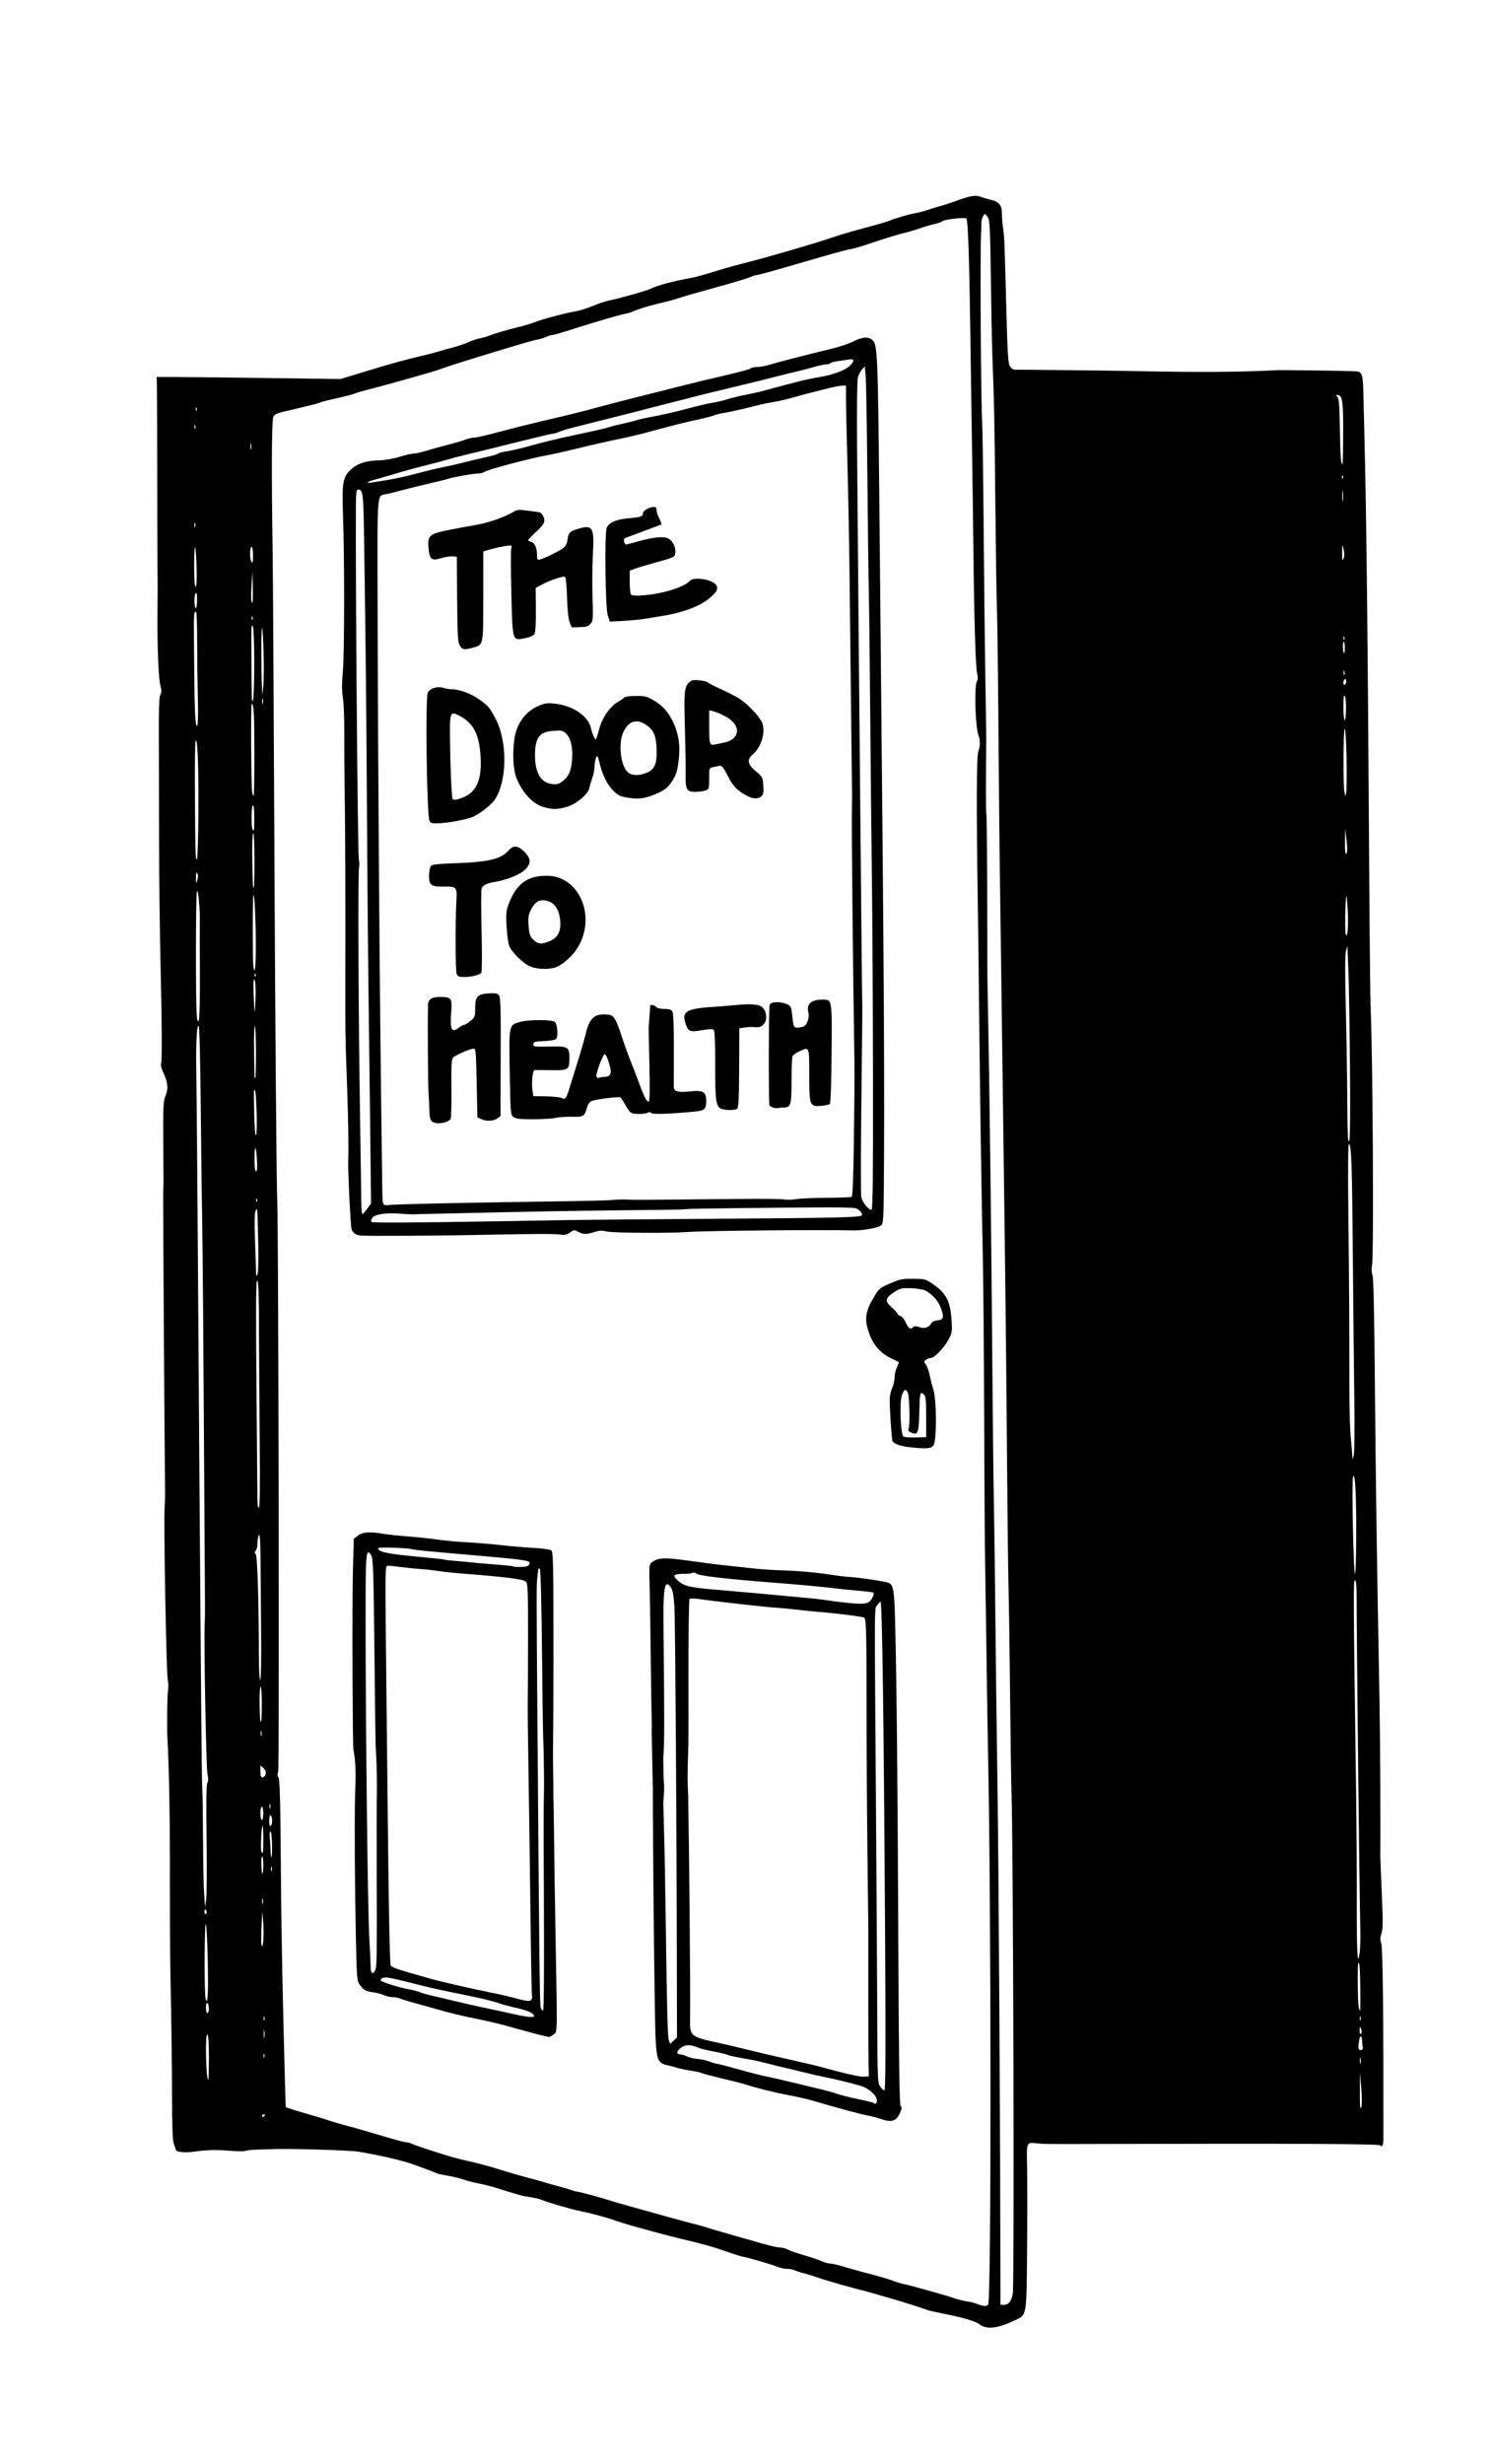 <?xml version="1.0" encoding="UTF-8" standalone="no"?>
<!-- Created with Inkscape (http://www.inkscape.org/) -->

<svg
   width="349.046mm"
   height="574.96mm"
   viewBox="0 0 349.046 574.96"
   version="1.1"
   id="svg5"
   xml:space="preserve"
   inkscape:version="1.2.2 (b0a8486, 2022-12-01)"
   sodipodi:docname="thedoortohealth1900.svg"
   xmlns:inkscape="http://www.inkscape.org/namespaces/inkscape"
   xmlns:sodipodi="http://sodipodi.sourceforge.net/DTD/sodipodi-0.dtd"
   xmlns="http://www.w3.org/2000/svg"
   xmlns:svg="http://www.w3.org/2000/svg"
   xmlns:rdf="http://www.w3.org/1999/02/22-rdf-syntax-ns#"
   xmlns:cc="http://creativecommons.org/ns#"
   xmlns:dc="http://purl.org/dc/elements/1.1/"><sodipodi:namedview
     id="namedview7"
     pagecolor="#ffffff"
     bordercolor="#000000"
     borderopacity="0.25"
     inkscape:showpageshadow="2"
     inkscape:pageopacity="0.0"
     inkscape:pagecheckerboard="0"
     inkscape:deskcolor="#d1d1d1"
     inkscape:document-units="mm"
     showgrid="false"
     inkscape:zoom="0.26124924"
     inkscape:cx="-488.0397"
     inkscape:cy="755.98307"
     inkscape:window-width="1652"
     inkscape:window-height="1099"
     inkscape:window-x="0"
     inkscape:window-y="25"
     inkscape:window-maximized="0"
     inkscape:current-layer="layer1" /><defs
     id="defs2" /><g
     inkscape:label="Layer 1"
     inkscape:groupmode="layer"
     id="layer1"
     transform="translate(131.579,73.836)"><path
       id="path14320"
       style="fill:#000000;stroke-width:0.327"
       d="m 95.904,-28.127 c -1.022,0.061 -2.404,0.482 -4.885,1.392 -1.039,0.381 -2.353,0.804 -2.92,0.939 -0.567,0.135 -1.821,0.517 -2.786,0.85 -0.965,0.333 -2.322,0.702 -3.015,0.82 -1.585,0.269 -5.113,1.282 -6.06,1.741 -0.394,0.191 -2.989,0.949 -5.765,1.684 -2.776,0.736 -6.053,1.693 -7.281,2.126 -3.824,1.349 -15.875,4.858 -21.643,6.302 -1.795,0.449 -4.81,1.309 -6.699,1.91 -1.889,0.601 -4.208,1.231 -5.153,1.4 -4.247,0.757 -7.648,1.668 -9.447,2.532 -0.994,0.477 -6.93,2.157 -9.447,2.673 -0.945,0.194 -2.723,0.778 -3.951,1.297 -1.228,0.52 -2.929,1.064 -3.779,1.209 -2.515,0.431 -7.954,1.86 -9.619,2.528 -0.85,0.341 -2.628,0.883 -3.951,1.202 -2.759,0.667 -5.381,1.435 -6.871,2.013 -0.567,0.22 -1.554,0.5 -2.193,0.622 -0.64,0.122 -1.876,0.542 -2.748,0.933 -0.872,0.391 -2.513,0.945 -3.647,1.232 -1.134,0.286 -2.757,0.737 -3.607,1.002 -0.85,0.264 -2.628,0.72 -3.951,1.013 -2.192,0.486 -7.838,2.03 -10.821,2.96 -0.661,0.206 -2.68,0.821 -4.485,1.366 l -3.282,0.991 -15.956,-0.22 c -8.776,-0.121 -18.429,-0.23 -21.452,-0.243 l -5.497,-0.022 0.046,1.243 c 0.026,0.684 0.053,5.229 0.062,10.1 0.041,23.254 0.078,34.434 0.115,35.428 0.023,0.598 0.012,4.024 -0.025,7.614 -0.083,8.243 0.228,16.091 0.703,17.756 0.268,0.94 0.261,1.464 -0.029,1.953 -0.273,0.461 -0.386,3.246 -0.362,8.971 0.018,4.566 0.041,14.455 0.052,21.976 0.017,13.212 0.143,23.686 0.433,36.05 0.249,10.604 0.263,18.636 0.034,19.168 -0.124,0.287 0.104,1.195 0.507,2.019 1.071,2.191 1.238,3.862 0.542,5.435 -0.507,1.146 -0.58,2.48 -0.542,9.883 0.024,4.707 0.053,9.117 0.066,9.801 0.013,0.684 -0.019,1.802 -0.07,2.486 -0.067,0.896 0.279,56.406 0.443,71.012 0.006,0.598 -0.048,1.927 -0.121,2.952 -0.24,3.373 0.41,38.817 0.736,40.141 0.175,0.712 0.199,1.901 0.054,2.642 -0.145,0.741 -0.225,5.191 -0.178,9.889 1.017,19.143 0.394,39.309 0.8,58.895 0.176,8.375 0.321,19.825 0.322,25.443 0.001,6.902 0.132,10.58 0.402,11.343 0.22,0.621 0.442,1.286 0.495,1.478 0.155,0.567 2.221,0.737 4.617,0.381 2.606,-0.387 5.023,-0.423 8.538,-0.126 1.39,0.117 2.781,0.111 3.092,-0.015 0.311,-0.126 1.493,-0.254 2.627,-0.284 1.134,-0.03 3.143,-0.09 4.466,-0.134 3.905,-0.129 17.376,0.294 19.238,0.604 5.199,0.866 10.203,2.034 13.055,3.048 2.876,1.022 4.438,1.617 5.026,1.914 0.308,0.155 1.528,0.441 2.71,0.635 1.182,0.194 2.863,0.599 3.734,0.9 0.871,0.301 2.512,0.723 3.645,0.938 1.134,0.215 3.066,0.708 4.294,1.097 5.075,1.605 5.75,1.79 7.558,2.067 1.039,0.159 2.199,0.415 2.577,0.57 1.761,0.72 6.979,2.245 9.207,2.691 2.785,0.557 5.951,1.428 9,2.475 1.134,0.389 3.221,1.013 4.638,1.388 1.417,0.374 3.506,0.946 4.642,1.27 1.136,0.325 3.532,0.933 5.325,1.353 4.851,1.136 7.375,1.849 10.933,3.09 1.764,0.615 3.387,1.118 3.607,1.118 0.549,0 6.676,1.797 8.009,2.349 0.595,0.246 1.572,0.448 2.17,0.448 0.598,0 1.398,0.15 1.778,0.334 0.38,0.184 1.414,0.518 2.297,0.742 0.883,0.224 2.455,0.713 3.494,1.086 1.588,0.57 8.37,2.495 10.387,2.949 0.328,0.074 2.801,0.778 5.497,1.565 4.268,1.246 6.659,1.999 9.367,2.948 0.378,0.132 1.924,0.484 3.435,0.782 4.835,0.952 7.612,1.76 8.629,2.512 1.755,1.298 4.164,1.028 8.376,-0.938 2.72,-1.27 2.651,-0.867 2.773,-16.257 0.059,-7.476 0.061,-16.124 0.003,-19.218 -0.117,-6.287 -0.222,-6.033 2.377,-5.786 1.877,0.178 1.707,0.177 16.833,0.135 42.067,-0.117 62.692,-0.018 63.118,0.302 0.703,0.528 0.858,0.143 0.86,-2.14 0.033,-27.5 -0.142,-43.875 -0.482,-44.9 -0.304,-0.919 -0.296,-1.462 0.04,-2.381 0.344,-0.943 0.358,-2.898 0.067,-9.4 -0.202,-4.515 -0.361,-8.489 -0.354,-8.831 0.098,-4.535 -0.027,-28.393 -0.194,-36.982 -0.551,-28.369 -0.889,-51.619 -1.069,-73.653 -0.128,-15.715 -0.32,-24.224 -0.56,-24.789 -0.226,-0.532 -0.26,-1.421 -0.091,-2.331 0.429,-2.299 0.159,-49.709 -0.341,-59.897 -0.084,-1.709 -0.238,-16.883 -0.341,-33.719 -0.328,-53.395 -0.629,-80.909 -1.083,-98.826 -0.093,-3.675 -0.21,-8.5 -0.26,-10.722 -0.095,-4.239 -0.254,-4.941 -1.194,-5.297 -0.316,-0.12 -8.664,-0.275 -18.551,-0.345 -15.561,0.824 -29.414,0.228 -43.174,0.084 -10.014,-0.106 -18.397,-0.191 -18.629,-0.191 -0.232,1.88e-4 -0.663,-0.333 -0.957,-0.741 -0.451,-0.622 -0.594,-2.92 -0.892,-14.373 -0.18,-6.897 -0.288,-11.084 -0.393,-13.645 -0.063,-3.703 -0.617,-5.001 -0.6,-7.721 0,-1.855 -0.766,-2.79 -2.577,-3.143 -0.567,-0.111 -1.587,-0.412 -2.267,-0.671 -0.512,-0.195 -0.995,-0.287 -1.608,-0.251 z m 2.313,4.286 c 0.056,-0.021 0.116,-0.019 0.181,0.005 0.173,0.063 0.381,0.282 0.633,0.63 0.477,0.659 0.575,2.621 0.734,14.696 0.101,7.664 0.268,15.963 0.371,18.441 0.382,9.179 0.478,13.983 0.679,34.185 0.113,11.366 0.279,22.275 0.368,24.24 0.089,1.966 0.255,15.181 0.366,29.368 0.112,14.187 0.236,27.472 0.275,29.523 0.04,2.051 0.178,11.98 0.308,22.065 0.326,25.31 0.582,44.628 0.735,55.473 0.268,19.059 0.53,43.444 0.682,63.553 0.087,11.452 0.242,24.318 0.345,28.591 0.103,4.273 0.269,15.881 0.369,25.794 0.1,9.914 0.243,19.703 0.317,21.754 0.412,11.356 0.683,114.388 0.308,116.85 -0.104,0.684 -0.412,1.558 -0.683,1.942 -0.294,0.417 -0.837,0.699 -1.344,0.699 h -0.851 l -0.005,-3.807 c -0.052,-36.777 -0.407,-97.007 -0.686,-116.307 -0.198,-13.674 -0.43,-32.344 -0.516,-41.488 -0.086,-9.144 -0.237,-20.612 -0.336,-25.483 -0.099,-4.871 -0.255,-18.507 -0.346,-30.3 -0.252,-32.819 -0.664,-66.642 -1.051,-86.239 -0.152,-7.672 -0.128,-3.893 -0.164,-25.622 -0.017,-10.076 -0.103,-18.425 -0.191,-18.554 -0.13,-0.191 -0.143,-6.344 -0.038,-17.667 0.008,-0.769 -0.089,-7.482 -0.213,-14.917 -0.124,-7.435 -0.3,-23.028 -0.392,-34.651 -0.091,-11.623 -0.247,-22.601 -0.346,-24.396 -0.305,-5.544 -0.495,-39.694 -0.246,-44.105 0.187,-2.065 -0.229,-2.779 0.734,-4.273 z m -5.12,0.887 c 0.503,-0.011 0.867,0.018 0.957,0.099 0.359,0.325 0.673,9.23 0.892,25.326 0.113,8.29 0.295,20.666 0.405,27.503 0.11,6.837 0.257,17.605 0.326,23.929 0.185,16.979 0.519,28.129 0.884,29.444 0.219,0.791 0.2,1.371 -0.06,1.81 -0.664,1.122 -0.366,10.846 0.386,12.637 0.422,1.003 0.396,2.647 -0.059,3.715 -0.411,0.964 -0.456,13.096 -0.129,34.593 0.108,7.093 0.254,18.911 0.326,26.26 0.17,17.385 0.532,41.525 0.838,55.784 0.134,6.239 0.284,23.37 0.333,38.07 0.049,14.7 0.138,29.384 0.199,32.631 0.06,3.248 0.207,13.247 0.327,22.22 0.12,8.974 0.284,19.392 0.364,23.153 0.76,35.878 0.795,128.589 0.049,129.681 -0.328,0.48 -1.123,0.443 -2.539,-0.117 -0.616,-0.244 -1.698,-0.518 -2.405,-0.611 -0.707,-0.092 -2.058,-0.432 -3.003,-0.754 -2.165,-0.738 -10.308,-3.021 -11.68,-3.275 -0.567,-0.105 -1.726,-0.453 -2.577,-0.773 -1.384,-0.521 -3.554,-1.145 -7.73,-2.223 -0.756,-0.195 -2.468,-0.684 -3.804,-1.085 -1.337,-0.402 -2.775,-0.73 -3.195,-0.73 -0.42,0 -1.254,-0.229 -1.853,-0.509 -0.599,-0.28 -2.485,-0.918 -4.192,-1.417 -1.706,-0.499 -3.445,-1.109 -3.863,-1.355 -0.418,-0.246 -1.191,-0.448 -1.718,-0.448 -0.526,0 -2.348,-0.401 -4.049,-0.892 -1.701,-0.491 -5.179,-1.481 -7.73,-2.201 -2.551,-0.72 -5.024,-1.452 -5.497,-1.627 -0.472,-0.175 -1.709,-0.519 -2.748,-0.764 -1.039,-0.245 -3.899,-1.015 -6.355,-1.71 -2.456,-0.696 -6.244,-1.752 -8.417,-2.348 -2.173,-0.596 -4.492,-1.268 -5.153,-1.494 -1.634,-0.558 -7.058,-2.017 -7.5,-2.017 -0.196,0 -0.792,-0.162 -1.324,-0.361 -0.532,-0.198 -1.894,-0.6 -3.028,-0.892 -1.134,-0.292 -2.525,-0.686 -3.092,-0.875 -0.567,-0.189 -2.422,-0.704 -4.122,-1.144 -1.701,-0.44 -4.638,-1.294 -6.527,-1.897 -1.889,-0.603 -4.904,-1.422 -6.699,-1.82 -1.795,-0.398 -4.191,-1.006 -5.325,-1.353 -3.863,-1.181 -7.9,-2.533 -8.498,-2.846 -0.328,-0.171 -0.857,-0.312 -1.175,-0.312 -0.318,0 -1.982,-0.414 -3.698,-0.92 -6.568,-1.938 -8.693,-2.548 -11.021,-3.162 -1.323,-0.349 -2.869,-0.809 -3.435,-1.022 -0.567,-0.212 -2.654,-0.849 -4.638,-1.414 -1.984,-0.565 -4.016,-1.175 -4.515,-1.356 l -0.909,-0.328 -0.212,-7.476 c -0.44,-15.521 -0.81,-33.931 -0.877,-43.68 -0.137,-20.03 -0.27,-25.528 -0.623,-25.847 -0.228,-0.206 -0.238,-0.681 -0.029,-1.364 0.272,-0.892 0.059,-126.942 -0.225,-132.992 -0.195,-4.15 -0.501,-42.924 -0.719,-91.212 -0.127,-28.117 -0.287,-54.828 -0.354,-59.358 -0.299,-20.047 -0.238,-31.859 0.168,-32.546 0.384,-0.649 0.883,-0.833 4.345,-1.607 0.756,-0.169 1.915,-0.448 2.577,-0.619 0.661,-0.171 1.764,-0.44 2.45,-0.598 0.686,-0.158 1.422,-0.385 1.635,-0.504 0.213,-0.119 1.943,-0.557 3.843,-0.974 1.9,-0.416 3.732,-0.891 4.069,-1.054 0.338,-0.164 1.989,-0.645 3.67,-1.069 1.68,-0.424 5.065,-1.347 7.522,-2.05 2.456,-0.703 5.162,-1.468 6.012,-1.701 0.85,-0.233 2.396,-0.729 3.435,-1.1 1.624,-0.581 4.954,-1.649 8.76,-2.81 8.966,-2.735 12.393,-3.735 13.275,-3.876 0.585,-0.093 1.501,-0.375 2.036,-0.625 0.535,-0.25 1.207,-0.455 1.493,-0.455 0.286,0 2.419,-0.612 4.74,-1.359 5.96,-1.919 11.717,-3.571 13.234,-3.797 4.815,-2.045 7.32,-2.084 11.428,-3.42 1.417,-0.463 5.533,-1.646 9.147,-2.631 3.613,-0.984 7.045,-2.012 7.626,-2.283 0.581,-0.272 1.258,-0.49 1.504,-0.486 0.246,0.005 3.152,-0.777 6.458,-1.738 12.335,-3.583 14.286,-4.127 15.459,-4.308 0.661,-0.102 2.594,-0.66 4.294,-1.24 3.717,-1.268 7.066,-2.289 8.932,-2.722 0.756,-0.175 2.147,-0.599 3.092,-0.941 0.945,-0.342 2.405,-0.765 3.244,-0.94 0.84,-0.174 1.719,-0.491 1.953,-0.703 0.348,-0.315 3.103,-0.692 4.611,-0.724 z M 70.599,4.95 c -0.803,-0.007 -1.806,0.3 -3.031,0.923 -0.989,0.503 -3.268,1.26 -5.063,1.683 -4.188,0.986 -12.793,3.204 -14.698,3.789 -0.81,0.249 -1.976,0.452 -2.593,0.452 -0.617,0 -1.268,0.122 -1.448,0.271 -0.34,0.282 -2.194,0.789 -6.854,1.876 -4.207,0.981 -6.767,1.597 -7.901,1.899 -0.567,0.151 -4.741,1.199 -9.276,2.33 -4.535,1.13 -9.714,2.466 -11.509,2.968 -3.34,0.934 -6.4,1.691 -14.257,3.53 -2.456,0.575 -6.596,1.62 -9.199,2.322 -2.603,0.702 -5.12,1.276 -5.593,1.276 -0.473,0 -1.435,0.22 -2.138,0.488 -0.702,0.268 -2.592,0.822 -4.198,1.229 -1.606,0.408 -3.833,1.027 -4.948,1.377 -1.116,0.35 -2.419,0.636 -2.895,0.636 -0.476,0 -1.959,0.342 -3.296,0.759 -1.5,0.468 -3.352,0.784 -4.836,0.825 -3.029,0.084 -5.002,0.733 -6.533,2.151 -1.864,1.727 -2.105,3.116 -1.831,10.561 0.371,10.108 0.348,32.422 -0.038,36.602 -0.246,2.657 -0.243,4.497 0.012,6.06 0.201,1.234 0.348,4.902 0.328,8.149 -0.02,3.248 0.033,10.59 0.119,16.316 0.086,5.726 0.146,19.921 0.134,31.543 -0.025,24.687 -0.056,21.923 0.393,34.496 0.296,8.297 0.387,14.357 0.265,17.714 -0.083,2.3 0.565,15.301 0.79,15.836 0.366,0.87 1.015,1.328 2.067,1.46 1.245,0.156 19.155,0.038 30.747,-0.203 10.929,-0.227 14.999,-0.222 16.341,0.02 0.589,0.106 1.199,-0.067 1.839,-0.523 0.913,-0.65 1.003,-0.658 1.92,-0.168 1.188,0.635 1.908,0.644 3.778,0.047 1.172,-0.374 1.745,-0.398 2.878,-0.118 1.348,0.333 14.577,0.422 18.591,0.126 4.224,-0.312 30.749,-0.572 39.164,-0.384 2.081,0.046 5.73,-0.633 6.335,-1.179 0.451,-0.407 0.546,-1.613 0.599,-7.544 0.211,-24.003 0.077,-47.4 -0.747,-130.747 C 73.949,66.958 73.804,51.924 73.696,40.387 73.426,11.693 73.26,7.144 72.436,5.919 72.007,5.281 71.403,4.958 70.599,4.95 Z m -3.275,5.066 c 0.55,0.099 0.401,0.602 -0.456,1.469 -1.045,1.057 -4.006,2.166 -7.112,2.664 -1.417,0.227 -3.891,0.759 -5.497,1.182 -1.606,0.423 -3.538,0.93 -4.294,1.125 -0.756,0.196 -2.07,0.555 -2.92,0.799 -0.85,0.244 -2.242,0.576 -3.092,0.738 -2.495,0.476 -4.531,0.958 -6.184,1.465 -0.85,0.26 -2.319,0.592 -3.264,0.736 -0.945,0.145 -3.573,0.768 -5.84,1.385 -2.267,0.617 -5.608,1.39 -7.424,1.717 -1.816,0.327 -3.671,0.73 -4.122,0.896 -0.451,0.166 -1.903,0.535 -3.225,0.821 -1.323,0.286 -2.714,0.63 -3.092,0.764 -0.849,0.301 -2.033,0.574 -8.76,2.021 -2.929,0.63 -6.484,1.471 -7.901,1.869 -3.663,1.03 -6.144,1.63 -7.73,1.868 -0.756,0.113 -1.535,0.326 -1.731,0.473 -0.196,0.147 -0.969,0.405 -1.718,0.573 -1.754,0.395 -5.017,1.176 -7.201,1.724 -0.945,0.237 -2.877,0.666 -4.294,0.954 -1.417,0.287 -4.045,0.929 -5.84,1.426 -1.795,0.497 -4.955,1.183 -7.023,1.526 -2.068,0.343 -3.91,0.623 -4.094,0.623 -0.7,0 0.216,-0.459 1.6,-0.802 0.794,-0.197 2.835,-0.787 4.535,-1.311 1.701,-0.524 4.638,-1.334 6.527,-1.8 1.889,-0.466 4.363,-1.121 5.497,-1.457 1.134,-0.336 2.834,-0.789 3.779,-1.007 0.945,-0.218 3.805,-0.916 6.355,-1.552 10.797,-2.691 14.451,-3.569 14.857,-3.571 0.237,-0.001 0.817,-0.183 1.29,-0.404 0.472,-0.221 2.173,-0.73 3.779,-1.13 1.606,-0.4 5.084,-1.276 7.73,-1.947 2.645,-0.67 5.66,-1.432 6.699,-1.692 1.039,-0.26 2.894,-0.74 4.122,-1.066 1.228,-0.326 3.083,-0.8 4.122,-1.052 1.039,-0.252 2.972,-0.75 4.294,-1.105 1.323,-0.356 5.574,-1.4 9.447,-2.321 3.873,-0.921 8.434,-2.042 10.134,-2.491 1.701,-0.449 4.019,-1.025 5.153,-1.279 1.134,-0.254 2.989,-0.736 4.122,-1.07 1.134,-0.334 2.4,-0.606 2.814,-0.604 0.414,0.001 0.835,-0.118 0.937,-0.266 0.101,-0.148 0.845,-0.357 1.652,-0.464 0.807,-0.107 1.971,-0.281 2.585,-0.387 0.338,-0.058 0.599,-0.071 0.782,-0.038 z m 2.999,1.65 0.206,2.163 c 0.113,1.189 0.292,11.532 0.397,22.984 0.105,11.452 0.26,23.829 0.344,27.503 0.084,3.675 0.237,17.03 0.339,29.679 0.102,12.648 0.276,29.71 0.386,37.914 0.11,8.204 0.222,28.75 0.25,45.657 0.038,22.544 -0.053,30.771 -0.336,30.857 -0.616,0.187 -2.14,-1.683 -2.402,-2.948 -0.132,-0.636 -0.12,-10.736 0.025,-22.444 0.146,-11.708 0.24,-21.707 0.211,-22.22 -0.03,-0.513 -0.113,-7.785 -0.187,-16.16 -0.073,-8.375 -0.223,-24.178 -0.333,-35.117 C 69.112,98.595 68.938,79.645 68.836,67.424 68.735,55.203 68.594,38.491 68.524,30.287 c -0.074,-8.672 0.008,-15.392 0.195,-16.053 0.177,-0.625 0.61,-1.458 0.962,-1.852 z m -5.246,4.48 h 0.864 v 3.12 c 0,1.716 0.154,8.603 0.342,15.306 0.188,6.702 0.411,18.759 0.497,26.792 0.086,8.033 0.248,22.438 0.362,32.01 0.113,9.572 0.21,17.823 0.215,18.336 0.005,0.513 -0.019,2.541 -0.054,4.506 -0.061,3.49 0.281,37.359 0.523,51.899 0.146,8.725 0.144,9.219 -0.054,24.855 -0.098,7.765 -0.282,12.34 -0.502,12.462 -0.191,0.107 -2.848,0.209 -5.905,0.227 -3.057,0.018 -6.312,0.164 -7.233,0.324 -0.921,0.16 -2.081,0.188 -2.577,0.064 -0.496,-0.124 -5.308,-0.179 -10.693,-0.121 -5.385,0.057 -10.023,0.1 -10.306,0.097 -0.283,-0.004 -2.757,0.02 -5.497,0.052 -7.036,0.083 -8.552,0.082 -10.306,-0.009 -0.85,-0.044 -2.319,0.002 -3.264,0.102 -0.945,0.1 -6.742,0.246 -12.883,0.324 -6.141,0.078 -17.45,0.268 -25.131,0.424 -7.681,0.155 -14.097,0.344 -14.257,0.42 -0.16,0.076 -0.562,0.082 -0.892,0.014 -0.516,-0.106 -0.607,-0.53 -0.638,-2.975 -0.02,-1.569 -0.082,-6.208 -0.138,-10.31 -0.495,-36.395 -0.868,-85.509 -0.972,-128.067 -0.062,-25.46 -0.166,-24.148 1.942,-24.518 0.601,-0.105 2.33,-0.529 3.841,-0.941 1.512,-0.412 4.372,-1.119 6.355,-1.573 1.984,-0.453 3.916,-0.934 4.294,-1.068 1.062,-0.377 5.918,-1.238 6.984,-1.238 0.524,0 1.099,-0.118 1.278,-0.263 0.753,-0.606 10.888,-3.309 15.443,-4.12 0.756,-0.134 2.302,-0.465 3.435,-0.736 1.134,-0.27 3.762,-0.899 5.84,-1.396 2.078,-0.497 5.248,-1.203 7.043,-1.567 1.795,-0.365 4.5,-0.996 6.012,-1.403 6.853,-1.845 8.81,-2.339 12.045,-3.043 1.901,-0.414 3.756,-0.895 4.122,-1.069 0.366,-0.174 1.361,-0.417 2.212,-0.54 0.85,-0.123 3.246,-0.643 5.325,-1.158 2.078,-0.514 4.011,-0.978 4.294,-1.03 0.283,-0.052 1.443,-0.264 2.577,-0.471 1.134,-0.207 2.911,-0.63 3.951,-0.94 1.039,-0.31 2.74,-0.77 3.779,-1.022 1.039,-0.253 3.008,-0.751 4.375,-1.107 1.367,-0.356 2.875,-0.647 3.35,-0.647 z M 180.517,18.322 c 0.078,0.002 0.189,0.018 0.335,0.044 1.015,0.177 1.195,1.594 1.166,9.202 -0.014,3.803 -0.085,6.915 -0.158,6.915 -0.375,0 -0.525,-2.024 -0.613,-8.291 -0.075,-5.347 -0.204,-7.01 -0.577,-7.417 -0.318,-0.347 -0.386,-0.46 -0.153,-0.452 z m -266.325,2.915 c 0.036,-0.033 0.084,0.011 0.139,0.135 0.099,0.224 0.087,0.493 -0.027,0.596 -0.114,0.103 -0.195,-0.08 -0.18,-0.408 0.008,-0.181 0.032,-0.29 0.068,-0.323 z m -0.279,4.066 c 0.021,0.007 0.043,0.036 0.067,0.089 0.095,0.214 0.095,0.563 0,0.777 -0.095,0.214 -0.173,0.039 -0.173,-0.388 0,-0.321 0.044,-0.499 0.106,-0.478 z m 13.079,4.269 c 0.018,0.021 0.038,0.078 0.058,0.175 0.083,0.387 0.079,0.946 -0.006,1.243 -0.086,0.297 -0.154,-0.019 -0.15,-0.703 0.003,-0.513 0.043,-0.778 0.098,-0.715 z M 181.809,37.086 c 0.036,-0.033 0.084,0.011 0.139,0.135 0.099,0.224 0.087,0.493 -0.027,0.596 -0.114,0.103 -0.195,-0.08 -0.18,-0.408 0.008,-0.181 0.032,-0.29 0.068,-0.323 z m -229.795,3.301 c 1.154,0 1.253,0.802 1.412,11.38 0.367,24.394 0.554,42.425 0.685,65.847 0.076,13.674 0.222,30.805 0.323,38.07 0.101,7.264 0.282,21.779 0.401,32.254 l 0.216,19.046 -0.901,1.232 c -0.496,0.678 -0.976,1.232 -1.068,1.232 -0.224,0 -0.314,-1.185 -0.33,-4.351 -0.008,-1.453 -0.145,-10.893 -0.306,-20.977 -0.349,-21.861 -0.467,-54.524 -0.2,-55.532 0.105,-0.395 0.082,-1.347 -0.05,-2.116 -0.263,-1.537 -0.791,-65.148 -0.681,-82.122 0.02,-3.147 0.123,-3.962 0.499,-3.962 z M 181.908,40.698 c 0.017,0.018 0.035,0.094 0.054,0.232 0.076,0.556 0.076,1.465 0,2.02 -0.076,0.556 -0.139,0.101 -0.139,-1.01 0,-0.833 0.035,-1.297 0.085,-1.242 z M 21.131,44.461 c -0.901,-0.039 -2.599,0.769 -2.599,1.508 0,0.702 -0.537,0.885 -3.258,1.113 -3.027,0.253 -4.87,1.088 -5.23,2.368 -0.506,1.799 -0.28,18.59 0.273,20.284 l 0.481,1.475 3.094,-0.165 c 1.702,-0.091 3.944,-0.307 4.983,-0.48 1.039,-0.173 2.74,-0.446 3.779,-0.608 4.949,-0.769 8.885,-2.187 11.165,-4.022 1.999,-1.608 2.416,-2.406 1.745,-3.334 -0.899,-1.242 -5.142,-1.904 -6.026,-0.94 -1.471,1.603 -6.713,3.18 -11.503,3.461 -1.377,0.081 -2.132,-0.006 -2.314,-0.265 -0.149,-0.212 -0.273,-1.541 -0.275,-2.954 l -0.005,-2.569 1.116,-0.433 c 0.614,-0.238 2.74,-0.878 4.724,-1.422 4.3,-1.178 4.603,-1.306 4.755,-2.007 0.391,-1.797 -0.96,-3.898 -2.506,-3.898 -2.747,-0.263 -6.086,1.002 -8.992,1.666 -0.339,-0.312 -0.543,-0.728 -0.356,-1.448 l 8.195,-3.077 c 0.518,-0.133 0.474,-0.25 0.373,-0.623 -0.075,-0.23 -0.181,-0.495 -0.292,-0.718 -0.339,-0.681 -0.643,-1.448 -0.675,-1.704 -0.032,-0.256 -0.08,-0.641 -0.108,-0.855 -0.031,-0.235 -0.243,-0.342 -0.543,-0.355 z m -31.586,0.686 c -0.463,0.031 -0.763,0.162 -1.175,0.411 -2.266,1.371 -6.194,2.701 -9.517,3.224 -0.945,0.149 -3.403,0.604 -5.462,1.011 -4.726,0.934 -5.178,1.322 -4.921,4.224 0.24,2.714 0.681,3.071 2.951,2.389 0.958,-0.288 2.171,-0.478 2.697,-0.424 l 0.956,0.099 0.075,9.862 c 0.062,8.231 0.163,10.017 0.61,10.799 0.589,1.031 0.999,1.111 2.963,0.579 2.616,-0.709 2.53,-0.299 2.534,-12.024 l 0.003,-10.459 1.818,-0.527 c 1,-0.29 2.523,-0.622 3.386,-0.739 1.501,-0.204 1.559,-0.184 1.331,0.467 -0.131,0.374 -0.126,5.097 0.013,10.496 0.293,11.464 0.198,11.151 3.235,10.532 1.11,-0.226 1.93,-0.593 2.161,-0.964 0.229,-0.37 0.354,-2.544 0.327,-5.672 l -0.043,-5.073 1.1,-0.606 c 2.137,-1.176 5.403,-2.282 5.767,-1.953 0.191,0.173 0.398,2.329 0.459,4.791 0.07,2.791 0.293,4.944 0.594,5.719 l 0.482,1.243 1.868,-0.047 c 1.506,-0.038 1.996,-0.189 2.527,-0.777 0.611,-0.675 0.646,-1.13 0.48,-6.168 -0.098,-2.991 -0.061,-7.532 0.085,-10.09 0.355,-6.255 -0.036,-6.935 -3.412,-5.92 -2.028,0.609 -2.277,0.865 -2.518,2.574 -0.122,0.868 -0.464,1.534 -0.991,1.93 -0.942,0.707 -4.242,2.331 -5.357,2.636 -0.712,0.195 -0.773,0.113 -0.773,-1.032 0,-1.658 -0.542,-2.862 -1.378,-3.06 -0.376,-0.089 -0.683,-0.27 -0.683,-0.402 0,-0.132 0.85,-1.022 1.889,-1.978 1.429,-1.314 1.889,-1.96 1.889,-2.653 0,-0.79 -0.727,-1.894 -1.247,-1.894 -0.092,0 -1.247,-0.152 -2.568,-0.337 -1.065,-0.149 -1.691,-0.218 -2.155,-0.186 z m -75.617,2.953 c 0.02,0.018 0.041,0.064 0.062,0.14 0.087,0.302 0.082,0.722 -0.013,0.932 -0.094,0.21 -0.165,-0.037 -0.158,-0.55 0.005,-0.385 0.05,-0.577 0.109,-0.522 z m 267.902,5.346 c 0.044,-0.108 0.126,0.212 0.287,0.862 h -6.8e-4 c 0.215,0.867 0.211,1.63 -0.009,2.175 -0.279,0.69 -0.338,0.452 -0.33,-1.335 0.005,-1.059 0.009,-1.594 0.053,-1.702 z m -254.68,0.303 c 0.191,0 0.344,0.829 0.344,1.865 0,1.912 -0.113,2.236 -0.478,1.374 -0.339,-0.8 -0.238,-3.238 0.135,-3.238 z m -13.175,0.098 c 0.123,0.111 0.278,2.232 0.344,4.714 0.077,2.879 -0.004,4.511 -0.223,4.511 -0.215,0 -0.344,-1.772 -0.344,-4.713 0,-2.592 0.101,-4.623 0.223,-4.512 z m 13.405,5.652 0.057,3.652 c 0.031,2.008 -0.003,3.652 -0.075,3.652 -0.337,0 -0.402,-1.341 -0.201,-4.195 z M -85.753,64.525 c 0.128,0.047 0.184,0.547 0.187,1.578 0.003,1.068 -0.125,1.942 -0.284,1.942 -0.411,0 -0.458,-2.859 -0.056,-3.418 0.059,-0.082 0.11,-0.118 0.153,-0.102 z m -0.172,4.348 c 0.257,-0.233 0.368,1.818 0.374,6.958 0.005,4.008 0.081,10.042 0.168,13.409 0.087,3.367 0.024,6.197 -0.141,6.289 -0.463,0.259 -0.623,-2.844 -0.719,-13.964 -0.11,-12.76 -0.121,-12.295 0.317,-12.691 z m 13.171,1.155 c 0.036,-0.033 0.084,0.011 0.139,0.135 0.099,0.224 0.087,0.493 -0.027,0.596 -0.114,0.103 -0.195,-0.08 -0.18,-0.408 0.008,-0.181 0.032,-0.29 0.068,-0.323 z m 0.003,2.149 c 0.055,-0.038 0.129,0.063 0.227,0.203 0.173,0.247 0.311,4.078 0.308,8.515 -0.003,4.436 -0.137,8.36 -0.297,8.719 -0.301,0.674 -0.323,0.042 -0.373,-10.691 -0.025,-5.275 -0.029,-6.633 0.136,-6.746 z m 2.344,0.475 c 0.115,-0.168 0.279,2.397 0.363,5.701 0.084,3.304 0.052,6.917 -0.072,8.028 l -0.224,2.02 -0.083,-1.865 c -0.189,-4.22 -0.179,-13.6 0.016,-13.885 z m 252.56,2.038 c 0.036,-0.033 0.084,0.011 0.139,0.135 0.099,0.224 0.087,0.493 -0.027,0.596 -0.114,0.103 -0.195,-0.08 -0.18,-0.408 0.008,-0.181 0.032,-0.29 0.068,-0.323 z m 0.068,1.287 v 5.99e-4 c 0.108,0.105 0.179,0.54 0.179,1.175 0,0.803 -0.06,1.46 -0.134,1.46 -0.296,0 -0.443,-2.351 -0.164,-2.626 0.043,-0.043 0.083,-0.045 0.119,-0.009 z m 0.012,6.619 c 0.02,0.018 0.041,0.065 0.062,0.14 0.087,0.302 0.082,0.722 -0.013,0.932 -0.094,0.21 -0.165,-0.037 -0.158,-0.55 0.005,-0.385 0.05,-0.578 0.109,-0.523 z m 0.301,2.051 c 0.123,0.026 0.21,0.199 0.21,0.455 0,0.342 -0.155,0.708 -0.344,0.813 -0.189,0.106 -0.344,-0.087 -0.344,-0.429 0,-0.342 0.155,-0.708 0.344,-0.814 0.047,-0.026 0.092,-0.034 0.134,-0.025 z m -151.763,0.208 c -0.741,-0.002 -1.063,0.155 -1.516,0.595 -1.061,1.03 -1.168,2.269 -0.921,10.75 0.124,4.258 0.201,9.027 0.17,10.598 -0.07,3.612 0.211,4.135 2.213,4.135 0.831,0 1.908,-0.136 2.393,-0.303 0.845,-0.29 0.881,-0.406 0.881,-2.791 0,-2.462 0.01,-2.49 0.945,-2.676 0.52,-0.103 1.113,-0.232 1.319,-0.288 0.658,-0.177 1.029,0.257 2.203,2.577 1.14,2.255 2.414,3.495 4.692,4.569 1.282,0.605 2.338,0.586 3.048,-0.056 0.454,-0.41 0.546,-0.944 0.436,-2.51 -0.135,-1.912 -0.203,-2.042 -1.754,-3.33 -1.926,-1.6 -2.133,-2.726 -0.721,-3.918 2.172,-1.834 3.183,-5.71 2.026,-7.765 -0.903,-1.604 -3.47,-4.217 -5.199,-5.293 -0.844,-0.525 -2.801,-1.526 -4.35,-2.223 -1.549,-0.697 -2.916,-1.403 -3.038,-1.57 -0.122,-0.166 -0.988,-0.369 -1.926,-0.451 -0.361,-0.031 -0.655,-0.05 -0.902,-0.05 z m -59.949,1.656 c -1.044,0.011 -2.071,0.48 -2.517,1.233 -0.609,1.03 -0.243,28.915 0.394,29.992 0.333,0.563 0.632,0.622 2.574,0.512 2.251,-0.128 6.354,-0.933 7.581,-1.488 1.758,-0.795 4.349,-2.849 5.148,-4.082 2.875,-4.439 2.905,-13.671 0.06,-18.921 -1.411,-2.604 -1.577,-2.8 -3.722,-4.371 -1.765,-1.293 -4.658,-2.384 -6.325,-2.384 -0.589,0 -1.562,-0.155 -2.163,-0.344 -0.331,-0.104 -0.682,-0.152 -1.03,-0.148 z m 211.442,2.01 c 0.044,-0.029 0.097,0.009 0.16,0.107 0.19,0.295 0.302,1.834 0.248,3.419 -0.123,3.571 -0.607,2.507 -0.599,-1.314 0.003,-1.443 0.058,-2.125 0.191,-2.211 z m -165.379,0.036 c -1.339,0 -2.534,0.146 -2.656,0.324 -0.122,0.178 -0.832,0.672 -1.578,1.098 -1.759,1.004 -3.609,3.646 -4.278,6.107 -0.806,2.965 -0.831,3.001 -1.318,1.95 -0.238,-0.513 -0.531,-1.382 -0.65,-1.931 -0.631,-2.898 -4.328,-5.373 -8.619,-5.77 -1.784,-0.165 -2.259,-0.08 -3.996,0.713 -2.706,1.236 -4.716,4.032 -5.226,7.269 -0.524,3.332 -0.355,7.303 0.395,9.276 1.249,3.283 3.724,6.046 6.092,6.801 2.124,0.677 3.334,0.698 5.576,0.095 2.171,-0.583 5.032,-2.902 5.345,-4.333 0.112,-0.513 0.434,-1.58 0.714,-2.372 0.28,-0.792 0.525,-1.981 0.543,-2.642 0.042,-1.488 0.442,-2.854 0.713,-2.442 0.111,0.169 0.308,0.797 0.438,1.395 0.559,2.577 1.785,5.116 3.119,6.458 1.229,1.237 1.634,1.435 3.607,1.763 2.571,0.428 4.197,0.156 7.135,-1.195 1.299,-0.597 2.112,-1.254 2.842,-2.295 1.239,-1.767 1.582,-2.888 1.877,-6.13 0.268,-2.939 -0.2,-5.622 -1.413,-8.104 -1.174,-2.401 -2.335,-3.698 -4.444,-4.964 -1.614,-0.969 -2.018,-1.072 -4.22,-1.072 z m -87.154,0.574 c 0.019,0.009 0.039,0.05 0.061,0.125 0.086,0.299 0.086,0.789 0,1.088 -0.086,0.299 -0.157,0.054 -0.157,-0.544 0,-0.449 0.04,-0.698 0.096,-0.669 z m -2.533,1.29 c 0.485,3e-4 0.613,2.448 0.61,11.732 -0.001,5.341 -0.07,9.712 -0.152,9.712 -0.082,0 -0.234,-0.315 -0.337,-0.699 -0.269,-1.003 -0.385,-20.744 -0.121,-20.744 z m 106.793,1.486 0.945,0.213 c 0.52,0.117 1.739,0.623 2.711,1.125 3.91,2.019 3.761,5.427 -0.273,6.226 -0.821,0.163 -1.725,0.348 -2.008,0.412 -1.243,0.28 -1.374,-0.109 -1.374,-4.084 z m -59.691,0.744 c 0.276,10e-4 0.64,0.157 1.117,0.389 3.416,1.664 4.848,4.261 5.194,9.421 0.37,5.504 -0.854,8.478 -4.014,9.758 -1.527,0.618 -2.246,0.717 -2.498,0.344 -0.231,-0.342 -0.537,-7.167 -0.613,-13.686 -0.057,-4.848 -0.015,-6.23 0.815,-6.226 z m 42.745,1.837 c 0.733,0.011 1.533,0.319 2.385,0.93 1.695,1.216 2.225,2.569 2.303,5.879 0.071,2.992 -0.487,4.349 -2.09,5.079 -1.815,0.827 -3.467,0.862 -4.507,0.097 -1.805,-1.329 -2.466,-6.856 -1.143,-9.568 0.792,-1.623 1.83,-2.434 3.052,-2.417 z m 165.344,1.688 c 0.158,-0.089 0.344,2.95 0.413,6.753 0.068,3.803 0.036,7.404 -0.071,8.002 l -0.195,1.088 -0.225,-1.088 c -0.329,-1.595 -0.26,-14.566 0.078,-14.755 z m -183.468,0.47 c 0.957,0.002 1.191,0.195 1.834,0.886 1.058,1.137 1.482,3.467 1.176,6.44 -0.223,2.161 -0.771,3.352 -2.002,4.349 -1.071,0.868 -1.608,0.995 -3.033,0.717 -2.296,-0.448 -3.549,-2.733 -3.564,-6.498 -0.016,-4.261 1.019,-5.653 4.349,-5.845 0.522,-0.03 0.922,-0.051 1.241,-0.05 z m -84.815,2.316 c 0.46,-0.257 0.678,5.436 0.634,16.56 -0.024,6.029 -0.178,11.036 -0.343,11.128 -0.348,0.195 -0.37,-0.55 -0.47,-15.96 -0.041,-6.372 0.039,-11.649 0.179,-11.727 z m 13.369,15.077 c 0.18,0 0.321,1.309 0.317,2.952 -0.004,1.624 -0.046,2.952 -0.094,2.952 -0.407,0 -0.546,-0.802 -0.546,-3.159 0,-1.51 0.146,-2.745 0.323,-2.745 z m 255.019,5.439 0.313,2.767 c 0.213,1.879 0.198,2.871 -0.046,3.093 -0.251,0.227 -0.346,-0.612 -0.313,-2.767 z m -254.971,1.088 c 0.171,-0.27 0.299,2.309 0.305,6.138 0.005,3.632 -0.067,6.604 -0.162,6.604 -0.219,0 -0.233,-0.296 -0.345,-6.837 -0.051,-2.991 0.039,-5.648 0.201,-5.905 z m 61.357,3.146 c -0.58,-0.057 -1.113,0.23 -1.671,0.853 -1.883,2.103 -4.665,2.759 -12.892,3.04 -3.592,0.123 -4.985,0.282 -5.28,0.603 -0.22,0.24 -0.42,1.201 -0.445,2.135 -0.061,2.316 0.456,2.75 3.209,2.694 3.193,-0.065 3.357,0.087 3.193,2.974 -0.285,5.006 -0.251,16.747 0.05,17.42 0.253,0.565 0.582,0.699 1.72,0.699 1.74,0 3.667,-0.479 4.037,-1.004 0.153,-0.217 0.178,-4.528 0.056,-9.581 -0.122,-5.052 -0.122,-9.545 -6.75e-4,-9.983 0.231,-0.832 1.177,-1.304 3.322,-1.656 2.613,-0.43 5.809,-1.747 6.857,-2.826 1.432,-1.476 1.38,-2.582 -0.198,-4.161 -0.749,-0.75 -1.377,-1.15 -1.957,-1.206 z m -74.551,6.09 c 0.041,0.012 0.092,0.067 0.152,0.165 0.201,0.324 0.207,0.922 0.017,1.547 -0.295,0.97 -0.31,0.946 -0.327,-0.529 -0.009,-0.852 0.034,-1.217 0.158,-1.182 z m 81.8,0.712 c -4.673,-0.007 -7.231,1.923 -9.021,6.807 -0.502,1.368 -0.58,2.295 -0.421,4.972 0.108,1.81 0.364,3.804 0.57,4.431 0.493,1.503 3.251,4.246 4.987,4.96 1.52,0.625 3.854,0.744 5.618,0.286 1.435,-0.372 3.706,-2.208 5.005,-4.044 5.075,-7.176 1.118,-17.399 -6.738,-17.411 z m -81.669,3.58 c 0.293,-0.046 0.681,4.454 0.613,7.449 -0.019,0.855 -0.01,6.21 0.018,11.901 0.029,5.792 -0.086,10.57 -0.262,10.855 -0.23,0.372 -0.356,0.055 -0.468,-1.179 -0.284,-3.132 -0.248,-28.247 0.041,-28.955 0.019,-0.045 0.038,-0.069 0.058,-0.072 z m 13.177,0.891 c 0.203,0.052 0.484,5.462 0.504,10.832 0.015,4.21 -0.102,6.759 -0.311,6.759 -0.199,0 -0.348,-1.581 -0.366,-3.885 -0.052,-6.637 -0.034,-11.282 0.05,-12.819 0.034,-0.625 0.077,-0.899 0.123,-0.887 z m 255.145,0.188 c 0.042,-0.086 0.166,1.298 0.276,3.074 0.239,3.862 -0.023,7.216 -0.458,5.862 -0.227,-0.706 -0.07,-8.427 0.182,-8.937 z m -187.793,1.06 c 0.366,-0.024 0.762,0.024 1.196,0.142 1.761,0.477 2.793,2.038 3.022,4.574 0.23,2.54 -0.531,4.028 -2.465,4.822 -1.93,0.793 -2.665,0.733 -3.764,-0.305 -0.806,-0.761 -0.975,-1.236 -1.139,-3.205 -0.159,-1.907 -0.072,-2.561 0.506,-3.741 0.727,-1.487 1.547,-2.215 2.644,-2.288 z m 188.028,10.594 0.034,1.243 c 0.019,0.684 0.113,3.061 0.209,5.283 0.097,2.222 0.249,11.802 0.339,21.288 0.103,10.859 0.04,17.421 -0.17,17.714 -0.355,0.498 -0.39,-0.478 -0.49,-13.829 -0.031,-4.102 -0.18,-12.353 -0.331,-18.336 -0.178,-7.037 -0.154,-11.316 0.067,-12.12 z m -255.085,6.489 c 0.036,-0.033 0.084,0.011 0.139,0.135 0.099,0.224 0.087,0.493 -0.027,0.596 -0.114,0.103 -0.195,-0.08 -0.18,-0.408 0.008,-0.181 0.032,-0.29 0.068,-0.323 z m -0.169,1.427 c 0.025,0.005 0.055,0.03 0.086,0.078 0.206,0.311 0.308,1.998 0.244,4.04 -0.06,1.928 -0.156,3.435 -0.212,3.35 -0.056,-0.086 -0.166,-1.903 -0.244,-4.04 -0.088,-2.41 -0.052,-3.457 0.126,-3.428 z m 55.721,3.178 c -0.255,-0.001 -0.554,0.011 -0.909,0.034 -2.687,0.178 -3.207,0.729 -3.207,3.388 0,2.02 -0.065,2.198 -1.107,3.06 -0.609,0.503 -1.281,0.915 -1.494,0.915 -0.212,0 -0.743,0.28 -1.178,0.622 -1.724,1.353 -2.146,0.549 -1.829,-3.486 0.263,-3.349 0.052,-3.661 -2.483,-3.661 -2.069,0 -2.891,0.509 -2.923,1.809 -0.107,4.225 -0.03,17.926 0.114,20.255 0.1,1.624 0.197,3.747 0.216,4.717 0.022,1.156 0.22,1.933 0.574,2.253 h 6.62e-4 c 0.863,0.781 3.629,0.437 4.359,-0.541 0.151,-0.203 0.24,-3.397 0.197,-7.099 -0.062,-5.294 0.02,-6.839 0.387,-7.239 0.492,-0.537 3.596,-1.92 4.692,-2.09 0.616,-0.096 0.655,0.283 0.819,7.971 l 0.172,8.071 0.859,0.393 c 1.225,0.56 2.891,0.493 3.772,-0.152 l 0.757,-0.554 0.052,-13.852 c 0.043,-11.466 -0.031,-13.942 -0.429,-14.376 -0.279,-0.304 -0.645,-0.432 -1.41,-0.436 z m 76.933,1.492 c -2.594,0 -3.787,1.083 -3.265,2.964 0.347,1.251 -0.365,3.15 -1.263,3.368 -2.022,0.49 -2.202,0.348 -2.413,-1.903 -0.108,-1.154 -0.293,-2.323 -0.412,-2.599 -0.511,-1.19 -4.33,-1.704 -4.938,-0.664 -0.231,0.395 -0.294,20.946 -0.071,23.474 0.012,0.134 0.369,0.37 0.794,0.524 0.425,0.155 0.979,0.22 1.231,0.145 0.252,-0.075 0.82,-0.136 1.263,-0.136 1.719,0 1.886,-0.548 1.886,-6.212 0,-2.88 0.096,-5.463 0.214,-5.741 0.118,-0.278 0.808,-0.779 1.533,-1.113 2.453,-1.132 2.376,-1.307 2.376,5.383 0,7.23 0.116,7.531 2.815,7.296 0.93,-0.081 1.833,-0.276 2.008,-0.433 0.179,-0.162 0.355,-5.307 0.403,-11.812 0.096,-12.839 0.147,-12.54 -2.161,-12.54 z m -16.999,1.095 c -0.913,-0.006 -2.035,0.064 -3.415,0.194 -1.889,0.179 -4.054,0.357 -4.81,0.395 -3.468,0.177 -5.634,0.572 -6.323,1.152 -0.807,0.68 -0.871,1.165 -0.368,2.802 0.554,1.804 1.002,1.982 3.795,1.505 1.682,-0.287 2.512,-0.312 2.765,-0.083 0.235,0.213 0.353,3.078 0.338,8.21 -0.025,8.325 0.178,9.747 1.459,10.215 0.972,0.355 3.02,0.371 3.618,0.029 0.385,-0.22 0.482,-2.027 0.515,-9.547 l 0.041,-9.273 1.374,-0.205 c 0.756,-0.112 1.852,-0.135 2.437,-0.05 1.518,0.22 2.683,-1.124 2.434,-2.81 -0.267,-1.808 -1.121,-2.514 -3.861,-2.533 z m -22.646,0.164 c -0.289,-0.048 -0.525,0.015 -0.541,0.217 -0.037,0.453 -0.352,4.899 -0.369,5.205 -0.009,0.171 0.073,4.044 0.184,8.607 0.124,5.126 0.075,8.365 -0.127,8.478 -0.426,0.238 -1.056,-0.934 -2.252,-4.188 -0.534,-1.453 -1.42,-3.76 -1.969,-5.128 -0.549,-1.367 -1.452,-3.853 -2.004,-5.524 -1.572,-4.755 -1.948,-5.334 -3.545,-5.452 -3.001,-0.222 -4.1,0.807 -5.042,4.722 -0.334,1.389 -1.163,4.273 -1.843,6.41 -0.68,2.137 -1.466,4.654 -1.746,5.594 -0.86,2.885 -1.071,3.188 -1.934,2.77 -0.41,-0.198 -2.072,-0.378 -3.694,-0.4 l -2.95,-0.04 -0.198,-1.342 c -0.273,-1.85 0.027,-4.712 0.498,-4.745 0.213,-0.015 1.96,-0.005 3.882,0.024 4.074,0.06 4.235,-0.051 4.235,-2.906 0,-2.546 -0.323,-2.722 -4.759,-2.616 -3.461,0.083 -3.658,0.054 -3.658,-0.534 0,-0.552 0.268,-0.633 2.405,-0.727 1.323,-0.058 2.614,-0.262 2.87,-0.454 0.565,-0.423 0.38,-3.462 -0.245,-4.027 -0.616,-0.557 -6.086,-0.567 -8.049,-0.014 -2.737,0.77 -2.68,0.5 -2.491,11.777 0.159,9.513 0.194,9.938 0.868,10.436 0.565,0.418 1.465,0.52 4.604,0.52 2.146,0 4.501,-0.144 5.233,-0.32 0.732,-0.176 2.425,-0.296 3.761,-0.266 2.743,0.061 2.967,-0.07 3.566,-2.098 0.262,-0.886 0.649,-1.424 1.15,-1.601 1.175,-0.414 6.424,-1.053 6.688,-0.813 0.13,0.118 0.703,1.009 1.274,1.981 1.017,1.732 1.071,1.77 2.658,1.862 0.891,0.052 1.925,-0.054 2.297,-0.234 0.488,-0.236 0.746,-0.228 0.921,0.028 0.243,0.355 4.232,0.232 9.865,-0.304 2.686,-0.256 2.975,-0.508 2.982,-2.607 0.008,-2.039 -0.744,-2.462 -3.774,-2.127 -2.659,0.294 -3.773,0.007 -3.794,-0.98 -0.009,-0.389 -0.003,-4.376 0.015,-8.86 0.02,-5.29 -0.1,-8.373 -0.34,-8.779 -0.284,-0.48 -0.718,-0.626 -1.862,-0.626 -0.907,0 -1.66,-0.183 -1.92,-0.466 -0.223,-0.243 -0.563,-0.402 -0.851,-0.45 z m -106.032,4.849 c 0.028,-0.012 0.056,-0.004 0.086,0.023 0.162,0.146 0.37,8.512 0.462,18.589 0.092,10.077 0.25,22.797 0.351,28.267 0.101,5.47 0.277,26.936 0.391,47.704 0.114,20.767 0.224,38.948 0.245,40.4 0.021,1.453 -0.005,3.481 -0.059,4.506 -0.214,4.125 0.333,33.923 0.646,35.187 0.226,0.913 0.219,1.552 -0.022,1.959 -0.239,0.404 -0.301,4.705 -0.189,12.962 0.092,6.797 0.052,13.197 -0.089,14.222 l -0.256,1.865 -0.222,-3.108 c -0.122,-1.709 -0.238,-7.443 -0.258,-12.742 -0.02,-5.299 -0.099,-10.473 -0.175,-11.499 -0.121,-1.617 -0.254,-16.208 -0.696,-76.45 -0.05,-6.837 -0.201,-28.513 -0.335,-48.17 -0.135,-19.656 -0.299,-38.746 -0.366,-42.42 -0.123,-6.732 0.072,-11.127 0.488,-11.296 z m 13.17,0.013 c 0.143,-0.204 0.263,2.461 0.266,5.922 0.003,3.461 -0.072,6.293 -0.166,6.293 -0.094,0 -0.174,-0.175 -0.175,-0.388 -0.001,-0.214 -0.044,-2.879 -0.094,-5.922 -0.05,-3.044 0.026,-5.701 0.17,-5.905 z m 81.69,6.622 c 0.305,0 0.798,1.17 1.285,3.047 0.381,1.47 -0.058,2.236 -1.282,2.236 -0.349,0 -0.848,0.074 -1.11,0.165 -1.125,0.39 -1.088,-0.531 0.144,-3.661 0.387,-0.983 0.82,-1.787 0.963,-1.787 z m -81.752,8.336 c 0.243,-0.006 0.357,1.312 0.489,5.203 0.092,2.723 0.034,5.146 -0.13,5.384 -0.178,0.259 -0.354,-1.74 -0.436,-4.972 -0.076,-2.973 -0.092,-5.463 -0.036,-5.534 0.041,-0.051 0.078,-0.079 0.113,-0.08 z m 255.528,12.61 c 0.575,0.322 0.72,4.602 0.902,26.601 0.097,11.708 0.252,26.602 0.344,33.097 0.091,6.495 0.031,12.299 -0.134,12.897 l -0.3,1.088 -0.047,-1.088 c -0.026,-0.598 -0.188,-2.502 -0.36,-4.231 -0.172,-1.729 -0.313,-6.693 -0.313,-11.032 -8e-4,-16.329 -0.045,-23.9 -0.234,-40.474 -0.127,-11.117 -0.078,-16.981 0.142,-16.858 z m -255.324,0.981 c 0.12,0.04 0.265,0.97 0.366,2.766 0.098,1.75 0.025,2.654 -0.216,2.654 -0.231,0 -0.365,-1.045 -0.365,-2.849 0,-1.762 0.095,-2.611 0.215,-2.571 z m 0.225,11.753 c 0.036,-0.033 0.084,0.011 0.139,0.135 0.099,0.224 0.087,0.493 -0.028,0.596 -0.114,0.103 -0.195,-0.08 -0.18,-0.408 0.008,-0.181 0.033,-0.29 0.069,-0.323 z m 133.408,2.062 c 3.233,-0.009 6.17,0.081 6.527,0.203 0.74,0.251 1.481,1.019 1.497,1.551 0.018,0.58 -4.489,0.7 -34.171,0.901 -15.305,0.104 -30.532,0.236 -33.839,0.293 -3.307,0.058 -11.114,0.189 -17.349,0.293 -21.218,0.353 -29.054,0.389 -29.229,0.132 -0.096,-0.141 -0.019,-0.521 0.172,-0.845 0.527,-0.89 2.966,-1.31 6.259,-1.078 1.58,0.111 3.104,0.186 3.388,0.165 0.283,-0.021 3.839,-0.108 7.901,-0.194 4.062,-0.086 11.174,-0.242 15.803,-0.347 8.656,-0.196 23.069,-0.407 33.667,-0.493 3.307,-0.027 6.123,-0.105 6.258,-0.174 0.234,-0.119 20.588,-0.369 33.115,-0.407 z m -133.32,0.399 c 0.176,-0.029 0.189,1.385 0.357,8.676 0.074,3.198 -0.008,6.135 -0.182,6.526 -0.264,0.595 -0.319,0.483 -0.342,-0.688 -0.015,-0.769 -0.124,-4.138 -0.242,-7.486 -0.149,-4.225 -0.098,-6.269 0.166,-6.682 0.107,-0.166 0.184,-0.337 0.242,-0.347 z m 153.309,16.263 c -2.611,-0.036 -3.068,0.054 -5.428,1.076 -2.509,1.086 -2.612,1.176 -3.919,3.418 -1.894,3.248 -2.111,4.991 -1.013,8.134 1.005,2.878 2.722,4.808 5.348,6.012 0.905,0.415 1.646,0.804 1.646,0.866 0,0.062 -0.232,0.614 -0.515,1.228 -0.283,0.614 -0.515,1.662 -0.515,2.331 0,0.668 -0.24,1.735 -0.533,2.37 -0.293,0.635 -0.561,1.736 -0.593,2.447 -0.078,1.712 0.422,9.434 0.645,9.961 0.27,0.637 1.832,1.212 3.916,1.442 3.935,0.434 5.071,0.355 5.649,-0.391 0.77,-0.995 0.76,-10.536 -0.014,-12.983 -0.297,-0.94 -0.69,-2.478 -0.872,-3.418 -0.183,-0.94 -0.576,-2.047 -0.875,-2.46 -0.502,-0.695 -0.496,-0.782 0.083,-1.165 0.345,-0.228 0.847,-0.415 1.116,-0.415 0.773,0 3.051,-2.382 4.058,-4.244 0.868,-1.605 0.908,-1.87 0.71,-4.807 -0.274,-4.067 -1.265,-6.005 -4.084,-7.985 -1.938,-1.362 -1.987,-1.376 -4.81,-1.415 z m -153.2,0.426 c 0.289,0 0.399,3.091 0.415,11.576 0.012,6.367 0.089,18.246 0.172,26.397 0.1,9.717 0.033,14.887 -0.193,15.014 -0.218,0.122 -0.346,-0.641 -0.349,-2.079 -0.003,-1.249 -0.103,-13.215 -0.222,-26.59 -0.163,-18.19 -0.118,-24.318 0.176,-24.318 z m 152.575,1.761 c 1.297,0.029 2.774,0.259 3.319,0.517 1.617,0.766 3.124,2.438 3.733,4.145 0.767,2.148 0.61,2.72 -0.778,2.842 -0.665,0.058 -1.255,0.337 -1.465,0.692 -0.592,1.001 -1.631,1.336 -2.791,0.901 -0.765,-0.286 -1.117,-0.293 -1.412,-0.026 -0.693,0.627 -1.1,0.386 -1.744,-1.031 -0.346,-0.761 -0.926,-1.469 -1.288,-1.573 -0.362,-0.104 -0.659,-0.325 -0.659,-0.492 0,-0.166 -0.617,-0.848 -1.37,-1.516 -1.663,-1.475 -1.534,-2.171 0.662,-3.578 1.303,-0.835 1.699,-0.927 3.792,-0.88 z m -1.227,23.765 c 0.159,0.026 0.326,0.205 0.517,0.528 0.405,0.684 0.594,7.371 0.237,8.361 -0.203,0.561 -0.078,0.768 0.639,1.064 1.495,0.616 1.719,0.066 1.83,-4.495 0.118,-4.846 0.201,-5.207 1.03,-4.458 0.504,0.456 0.588,1.21 0.588,5.261 v 4.728 l -2.405,0.08 c -1.323,0.044 -2.623,-0.048 -2.889,-0.205 -0.696,-0.409 -0.983,-7.997 -0.366,-9.688 0.307,-0.841 0.553,-1.221 0.819,-1.177 z m 104.663,20.027 c 0.378,0.228 0.614,5.61 0.583,13.868 -0.018,4.736 -0.143,8.773 -0.278,8.971 -0.35,0.513 -0.814,-21.562 -0.475,-22.615 0.059,-0.185 0.116,-0.257 0.17,-0.225 z m -230.298,13.211 c -0.957,0.066 -1.662,0.305 -2.197,0.721 l -0.964,0.75 -0.199,6.787 c -0.109,3.733 -0.152,15.548 -0.097,26.256 0.043,8.213 0.084,13.069 0.17,16.019 0.845,4.179 0.473,7.824 0.407,11.222 -0.13,6.941 -0.059,20.605 0.219,33.645 0.178,8.343 0.256,9.272 0.852,10.1 0.913,1.269 1.491,1.595 3.193,1.806 0.813,0.101 1.931,0.396 2.485,0.655 0.554,0.259 1.481,0.471 2.06,0.471 0.579,0 1.321,0.133 1.649,0.294 0.328,0.162 1.679,0.587 3.001,0.944 1.323,0.358 3.564,0.981 4.981,1.385 4.097,1.168 6.089,1.653 10.306,2.507 2.173,0.44 5.11,1.131 6.527,1.536 2.945,0.84 6.826,1.884 8.589,2.31 0.661,0.16 1.301,0.303 1.422,0.319 0.121,0.015 0.585,-0.239 1.031,-0.566 0.967,-0.708 0.934,0.606 0.53,-21.316 -0.154,-8.375 -0.337,-20.646 -0.407,-27.267 -0.031,-2.958 -0.079,-5.705 -0.133,-7.853 0.039,-3.468 -0.114,-6.881 -0.079,-9.453 0.062,-4.631 0.104,-12.524 0.107,-21.38 0.006,-22.913 -0.046,-25.408 -0.543,-25.737 -0.303,-0.2 -2.135,-0.448 -4.073,-0.551 -1.938,-0.103 -5.456,-0.403 -7.818,-0.667 -2.362,-0.264 -5.918,-0.557 -7.901,-0.651 -1.984,-0.095 -4.998,-0.375 -6.699,-0.623 -1.701,-0.248 -4.87,-0.585 -7.043,-0.75 -2.173,-0.164 -4.724,-0.434 -5.668,-0.601 -1.544,-0.272 -2.753,-0.378 -3.71,-0.311 z m -25.241,0.566 c 0.173,0.144 0.269,1.751 0.289,4.844 0.019,2.906 0.083,10.632 0.141,17.17 0.061,6.854 -0.024,11.887 -0.201,11.887 -0.17,0 -0.311,-2.678 -0.316,-5.982 -0.018,-12.649 -0.345,-23.022 -0.74,-23.453 -0.291,-0.317 -0.29,-0.516 0.008,-0.785 0.219,-0.198 0.401,-0.996 0.403,-1.774 0.003,-0.778 0.155,-1.624 0.338,-1.88 0.027,-0.038 0.053,-0.047 0.078,-0.027 z m 28.839,2.961 c 1.983,-0.043 6.045,0.138 6.81,0.373 0.603,0.186 3.664,0.488 13.57,1.34 12.267,1.055 13.913,1.279 13.913,1.896 0,0.296 -0.245,0.623 -0.543,0.727 v 6.1e-4 c -0.628,0.218 -3.048,0.255 -3.274,0.05 -0.084,-0.076 -2.081,-0.284 -4.437,-0.463 -2.356,-0.178 -4.671,-0.379 -5.143,-0.447 -0.472,-0.068 -2.089,-0.22 -3.593,-0.337 -1.504,-0.117 -2.834,-0.268 -2.956,-0.336 -0.122,-0.068 -2.601,-0.342 -5.511,-0.609 -7.702,-0.706 -9.927,-1.171 -9.927,-2.07 0,-0.071 0.43,-0.11 1.091,-0.124 z m -3.425,1.14 c 0.182,-0.083 0.422,0.201 0.735,0.646 0.426,0.605 0.541,3.916 0.729,20.919 0.144,13.039 0.212,19.916 0.306,23.642 0.322,5.48 0.324,8.576 0.265,12.25 -0.044,2.957 -0.042,7.684 -0.019,15.272 0.067,22.477 0.04,24.132 -0.409,24.89 -0.558,0.943 -0.989,0.61 -1,-0.769 -0.005,-0.726 -0.155,-3.908 -0.333,-7.07 -0.356,-6.32 -0.844,-48.487 -0.853,-73.627 -0.004,-12.362 0.033,-15.905 0.58,-16.152 z m 69.145,1.382 c -1.274,0.034 -2.011,0.296 -2.718,0.799 -0.829,0.59 -0.831,0.603 -0.694,5.636 0.075,2.775 0.224,12.737 0.331,22.138 0.048,4.214 0.118,7.954 0.189,11.1 l -0.059,0.075 0.285,14.013 c -0.006,1.312 1.16e-4,3.03 0.012,5.335 0.106,21.601 0.444,49.628 0.643,53.23 0.258,4.679 0.595,5.439 2.624,5.908 0.802,0.185 1.845,0.465 2.317,0.621 0.472,0.156 1.844,0.439 3.047,0.628 1.203,0.189 2.44,0.462 2.748,0.608 0.308,0.146 2.415,0.703 4.683,1.238 2.267,0.535 4.586,1.12 5.153,1.3 3.17,1.006 6.966,1.958 10.306,2.586 2.078,0.391 4.707,0.988 5.84,1.327 5.03,1.505 11.134,3.156 12.711,3.439 0.945,0.169 2.336,0.526 3.092,0.792 2.654,0.935 3.673,0.585 4.623,-1.587 0.328,-0.75 0.343,-1.118 0.057,-1.429 -0.277,-0.302 -0.426,-10.621 -0.535,-36.904 -0.154,-37.449 -0.38,-60.695 -0.729,-75.176 -0.2,-8.259 -0.381,-9.443 -1.526,-9.969 -0.695,-0.319 -6.583,-1.215 -8.945,-1.361 -1.046,-0.065 -2.843,-0.271 -3.993,-0.46 -3.338,-0.548 -8.25,-0.996 -12.074,-1.103 -1.947,-0.054 -4.807,-0.246 -6.355,-0.425 -1.549,-0.179 -4.361,-0.482 -6.251,-0.673 -1.889,-0.191 -5.866,-0.693 -8.837,-1.117 -2.857,-0.408 -4.669,-0.601 -5.943,-0.567 z m -64.536,1.698 c 0.355,0.004 1.728,0.148 3.05,0.322 1.323,0.174 3.411,0.384 4.64,0.467 1.229,0.083 3.085,0.289 4.122,0.458 1.038,0.168 3.665,0.445 5.837,0.615 9.621,0.753 13.909,1.288 14.505,1.81 0.542,0.474 0.591,1.607 0.578,13.415 -0.008,7.093 -0.038,13.875 -0.067,15.072 -0.029,1.196 0.059,8.888 0.195,17.092 0.136,8.204 0.341,23.028 0.454,32.942 0.114,9.914 0.269,18.117 0.345,18.23 0.076,0.113 0.044,0.426 -0.071,0.698 -0.252,0.594 -0.793,0.595 -3.056,0.004 -3.061,-0.8 -4.079,-1.037 -6.699,-1.557 -3.526,-0.7 -11.512,-2.524 -13.398,-3.059 -0.85,-0.241 -3.357,-0.953 -5.57,-1.581 -2.673,-0.758 -4.085,-1.314 -4.205,-1.657 -0.214,-0.609 -0.456,-13.209 -0.687,-35.784 -0.092,-8.974 -0.269,-25.581 -0.394,-36.904 -0.22,-20.015 -0.208,-20.588 0.419,-20.583 z m 35.248,0.647 c 0.061,1.9e-4 0.145,0.047 0.247,0.14 0.193,0.176 0.41,9.224 0.535,22.36 0.106,11.086 0.201,17.088 0.355,20.38 0.041,4.219 0.13,6.725 0.061,9.278 -0.092,3.556 -0.086,10.587 -0.017,24.116 0.082,16.283 0.012,26.872 -0.18,26.872 -0.174,0 -0.419,-0.242 -0.545,-0.538 -0.231,-0.544 -0.343,-10.095 -0.761,-64.724 -0.256,-33.521 -0.257,-34.06 -0.012,-36.05 0.095,-0.769 0.187,-1.531 0.206,-1.693 0.01,-0.093 0.049,-0.14 0.111,-0.14 z m 36.29,0.97 c 0.152,0.009 0.276,0.059 0.34,0.148 0.416,0.572 6.373,1.285 18.774,2.244 4.724,0.365 10.366,0.881 12.539,1.145 2.173,0.264 5.306,0.589 6.962,0.721 1.656,0.132 3.1,0.321 3.209,0.419 0.257,0.232 -0.093,1.155 -0.721,1.903 -0.825,0.982 -2.706,0.93 -11.511,-0.316 -0.472,-0.067 -1.632,-0.194 -2.577,-0.283 -9.922,-0.937 -17.544,-1.628 -22.158,-2.01 -5.794,-0.48 -7.334,-0.848 -8.643,-2.07 -0.953,-0.889 -1.056,-1.115 -0.629,-1.369 0.281,-0.168 1.13,-0.277 1.885,-0.243 0.756,0.034 1.661,-0.053 2.01,-0.193 0.184,-0.074 0.366,-0.105 0.519,-0.096 z m 154.255,1.796 c 0.261,0 0.388,1.127 0.396,3.496 0.042,13.56 0.671,70.835 0.844,76.839 0.074,2.564 0.019,5.501 -0.12,6.526 -0.507,3.723 -0.717,0.143 -0.684,-11.654 0.018,-6.41 -0.061,-18.437 -0.176,-26.726 -0.628,-45.38 -0.645,-48.481 -0.26,-48.481 z m -160.563,0.917 c 0.245,-0.009 0.548,0.296 0.92,0.87 0.378,0.583 0.619,1.989 0.761,4.429 0.198,3.418 0.533,52.777 0.576,85.11 l 0.021,15.341 -0.783,0.754 -0.783,0.754 -0.295,-0.712 c -0.322,-0.776 -0.471,-6.261 -0.76,-28.06 -0.104,-7.863 -0.282,-17.232 -0.394,-20.822 -0.112,-3.589 -0.183,-6.736 -0.158,-6.992 0.049,-0.488 0.073,-0.907 0.103,-1.339 l 0.015,-0.028 -0.003,-0.138 c 0.097,-1.506 0.081,-2.706 -0.06,-3.67 l -0.081,-4.91 c 0.291,-2.566 0.269,-9.886 0.05,-30.781 -0.073,-6.923 0.135,-9.778 0.87,-9.805 z m 5.966,3.334 c 0.394,0.005 0.899,0.045 1.418,0.121 3.718,0.539 15.676,1.882 18.036,2.027 1.323,0.081 3.41,0.275 4.638,0.432 1.228,0.156 3.238,0.366 4.466,0.465 5.057,0.409 11.187,1.179 11.496,1.443 0.456,0.391 0.536,4.083 0.532,24.671 -0.001,7.521 0.087,21.226 0.198,30.456 0.11,9.23 0.203,17.131 0.205,17.559 0.003,0.427 0.001,7 -0.003,14.606 -0.004,7.606 0.02,15.158 0.053,16.782 h -6.75e-4 l 0.059,2.952 -1.202,0.06 c -1.004,0.05 -4.141,-0.671 -10.478,-2.405 -0.567,-0.155 -2.886,-0.7 -5.153,-1.21 -5.403,-1.216 -7.442,-1.694 -12.196,-2.854 -2.173,-0.53 -4.801,-1.15 -5.84,-1.376 -6.953,-1.515 -6.947,-1.509 -6.853,-6.029 0.101,-4.834 -0.224,-39.444 -0.446,-51.727 -0.304,-5.453 -0.004,-8.555 0.052,-12.153 0.038,-2.721 0.03,-7.218 0.014,-14.617 -0.022,-10.374 0.088,-18.973 0.246,-19.109 0.079,-0.068 0.364,-0.098 0.758,-0.093 z m 43.835,0.773 c 0.395,0.392 0.766,27.594 1.069,78.186 0.157,26.267 0.112,35.817 -0.169,35.817 -0.211,0 -0.661,-0.413 -1,-0.918 -0.569,-0.846 -0.62,-2.056 -0.66,-15.461 -0.024,-7.999 -0.169,-31.814 -0.323,-52.924 -0.341,-46.782 -0.374,-42.939 0.373,-43.971 0.332,-0.459 0.652,-0.787 0.71,-0.73 z m -144.697,19.821 c 0.138,0.154 0.234,1.637 0.24,3.824 0.005,2.35 -0.066,4.273 -0.161,4.273 -0.25,0 -0.26,-0.122 -0.35,-4.04 -0.045,-1.966 0.049,-3.784 0.209,-4.04 0.021,-0.034 0.042,-0.039 0.062,-0.017 z m 0.083,10.225 c 0.019,0.009 0.039,0.05 0.061,0.125 0.086,0.299 0.086,0.789 0,1.088 -0.086,0.299 -0.157,0.054 -0.157,-0.544 0,-0.449 0.04,-0.698 0.096,-0.669 z m -0.176,8.127 0.717,0.649 c 0.502,0.454 0.655,0.873 0.509,1.398 -0.114,0.412 -0.437,0.75 -0.717,0.75 -0.374,0 -0.509,-0.371 -0.509,-1.398 z m 2.237,8.957 c 0.02,0.018 0.041,0.064 0.062,0.14 0.087,0.302 0.082,0.722 -0.013,0.932 -0.094,0.21 -0.165,-0.037 -0.158,-0.55 0.005,-0.385 0.05,-0.577 0.109,-0.522 z m -1.893,0.677 c 0.189,0 0.344,0.699 0.344,1.554 0,0.855 -0.155,1.554 -0.344,1.554 -0.189,0 -0.344,-0.699 -0.344,-1.554 0,-0.855 0.155,-1.554 0.344,-1.554 z m 2.061,2.02 c 0.189,0.106 0.344,0.665 0.344,1.243 0,0.578 -0.155,1.137 -0.344,1.243 -0.21,0.117 -0.344,-0.365 -0.344,-1.243 0,-0.878 0.133,-1.361 0.344,-1.243 z m -1.899,2.391 c 0.099,-0.09 0.181,1.328 0.181,3.151 0,3.26 -0.081,3.761 -0.462,2.863 -0.227,-0.534 0.018,-5.777 0.28,-6.015 z m 1.842,1.37 c 0.182,-0.102 0.34,1.134 0.374,2.926 0.032,1.706 -0.026,3.102 -0.129,3.102 -0.104,0 -0.198,-0.734 -0.21,-1.632 -0.012,-0.897 -0.095,-2.214 -0.186,-2.926 -0.091,-0.712 -0.023,-1.374 0.151,-1.471 z m -1.926,5.829 c 0.146,-0.082 0.265,0.77 0.265,1.891 0,1.121 -0.077,2.038 -0.172,2.038 -0.094,0 -0.179,-0.105 -0.188,-0.233 -0.154,-2.216 -0.119,-3.576 0.095,-3.695 z m 2.159,2.319 c 0.02,0.018 0.041,0.065 0.062,0.14 0.087,0.302 0.082,0.722 -0.013,0.932 -0.094,0.21 -0.165,-0.037 -0.158,-0.55 0.005,-0.385 0.05,-0.578 0.109,-0.523 z m -2.061,7.468 c 0.019,0.009 0.039,0.05 0.061,0.124 0.086,0.299 0.086,0.789 0,1.088 -0.086,0.299 -0.157,0.054 -0.157,-0.544 0,-0.449 0.04,-0.698 0.096,-0.668 z m -13.444,2.559 c 0.082,-0.032 0.198,0.11 0.334,0.431 0.106,0.251 0.046,0.539 -0.135,0.64 -0.181,0.101 -0.329,-0.104 -0.329,-0.456 0,-0.375 0.048,-0.582 0.129,-0.615 z m 13.385,0.44 0.2,2.642 c 0.203,2.686 0.004,6.004 -0.325,5.439 -0.197,-0.338 -0.197,-2.491 0,-5.904 z m -13.21,2.953 c 0.158,0 0.365,3.81 0.46,8.468 0.162,7.947 -0.005,10.866 -0.51,8.918 -0.314,-1.211 -0.267,-17.386 0.05,-17.386 z m 269.165,9.087 c 0.028,-0.014 0.06,-0.002 0.096,0.03 0.127,0.114 0.257,2.655 0.291,5.645 0.033,2.991 0.018,5.437 -0.035,5.437 -0.334,0 -0.511,-1.676 -0.543,-5.168 -0.041,-4.481 -0.008,-5.845 0.191,-5.945 z m -227.269,3.415 c 0.791,-0.007 2.21,0.298 5.036,1.003 1.889,0.471 4.208,1.048 5.153,1.282 1.539,0.38 4.015,0.906 9.276,1.967 3.113,0.628 6.525,1.479 7.219,1.802 0.375,0.174 2.074,0.626 3.774,1.005 2.857,0.635 4.294,1.282 4.294,1.932 0,0.426 -1.674,0.252 -5.153,-0.536 -1.795,-0.406 -4.578,-1.007 -6.184,-1.334 -1.606,-0.327 -4.775,-1.045 -7.043,-1.596 -2.267,-0.55 -4.906,-1.177 -5.864,-1.392 -0.958,-0.215 -2.04,-0.535 -2.405,-0.709 -0.365,-0.174 -1.591,-0.489 -2.725,-0.699 -1.134,-0.21 -3.108,-0.733 -4.387,-1.161 -1.961,-0.656 -2.261,-0.849 -1.909,-1.233 0.192,-0.21 0.441,-0.326 0.916,-0.33 z m -41.513,5.989 c 0.189,0.106 0.344,0.674 0.344,1.262 0,0.588 -0.155,1.069 -0.344,1.069 -0.189,0 -0.344,-0.568 -0.344,-1.261 0,-0.762 0.136,-1.186 0.344,-1.069 z m 269.152,3.096 c 0.021,0.007 0.043,0.036 0.067,0.089 0.095,0.214 0.095,0.563 0,0.777 -0.095,0.214 -0.173,0.039 -0.173,-0.388 0,-0.32 0.044,-0.499 0.106,-0.478 z m -255.936,6.1e-4 c 0.021,0.007 0.043,0.036 0.066,0.089 0.095,0.214 0.095,0.563 0,0.777 -0.095,0.214 -0.173,0.039 -0.173,-0.388 0,-0.32 0.045,-0.497 0.107,-0.477 z m 255.865,2.456 c 0.047,-0.042 0.13,0.129 0.287,0.483 0.22,0.498 0.212,0.861 -0.022,1.073 -0.243,0.22 -0.347,-0.016 -0.332,-0.752 0.01,-0.504 0.021,-0.761 0.068,-0.803 z m -255.836,0.691 c 0.017,0.024 0.036,0.092 0.056,0.209 h 6.75e-4 c 0.078,0.472 0.077,1.172 -0.005,1.554 -0.082,0.382 -0.146,-0.005 -0.144,-0.859 0.003,-0.639 0.04,-0.973 0.092,-0.904 z m -13.253,1.06 c 0.226,0 0.352,1.89 0.352,5.283 0,2.906 -0.06,5.283 -0.133,5.283 -0.287,0 -0.519,-2.827 -0.544,-6.604 -0.016,-2.508 0.103,-3.962 0.325,-3.962 z m 269.325,0.456 c 0.137,0.076 0.269,0.62 0.294,1.208 0.024,0.588 0.088,1.241 0.142,1.451 0.126,0.49 -0.627,0.751 -0.922,0.319 -0.289,-0.423 0.158,-3.161 0.486,-2.978 z m -157.212,2.065 c 0.616,-0.041 1.313,0.105 2.179,0.432 1.292,0.488 1.381,0.51 4.81,1.207 1.165,0.237 2.275,0.519 2.468,0.626 0.333,0.186 1.518,0.432 5.377,1.113 0.945,0.167 2.8,0.589 4.122,0.939 1.323,0.35 2.723,0.699 3.111,0.778 0.389,0.078 2.476,0.576 4.638,1.105 2.162,0.53 4.554,1.081 5.316,1.225 2.096,0.398 6.294,1.417 8.33,2.022 2.005,0.595 3.855,2.267 3.855,3.484 0,0.674 -0.346,0.911 -0.77,0.527 -0.109,-0.098 -1.807,-0.514 -3.775,-0.925 -1.968,-0.411 -4.141,-0.96 -4.828,-1.219 -0.687,-0.26 -2.685,-0.811 -4.441,-1.225 -1.755,-0.414 -4.737,-1.13 -6.627,-1.59 -1.889,-0.46 -4.363,-1.02 -5.497,-1.244 -1.134,-0.224 -4.067,-0.977 -6.518,-1.674 -2.451,-0.697 -4.659,-1.267 -4.906,-1.267 -0.247,0 -1.025,-0.228 -1.728,-0.508 -0.702,-0.28 -1.927,-0.553 -2.721,-0.606 -0.794,-0.054 -1.908,-0.314 -2.474,-0.579 -0.566,-0.265 -1.26,-0.482 -1.541,-0.482 -0.977,0 -1.014,-0.718 -0.074,-1.449 0.541,-0.421 1.077,-0.649 1.693,-0.69 z m -98.89,1.973 c 0.021,0.007 0.043,0.036 0.067,0.089 0.095,0.214 0.095,0.563 0,0.777 -0.095,0.214 -0.173,0.039 -0.173,-0.388 0,-0.321 0.044,-0.499 0.106,-0.478 z m 255.961,0.85 c 0.018,0.021 0.038,0.078 0.058,0.175 h -6.6e-4 c 0.083,0.387 0.08,0.946 -0.006,1.243 -0.086,0.297 -0.154,-0.019 -0.15,-0.703 0.003,-0.513 0.043,-0.778 0.098,-0.715 z m -0.087,3.512 0.307,3.696 c 0.192,2.311 0.184,4 -0.021,4.506 -0.234,0.577 -0.323,-0.489 -0.307,-3.696 z m -255.957,9.776 c 0.142,-0.022 0.27,0.053 0.291,0.239 0.014,0.124 -0.16,0.281 -0.386,0.35 -0.227,0.068 -0.35,-0.043 -0.274,-0.248 0.074,-0.2 0.228,-0.318 0.37,-0.34 z"
       sodipodi:nodetypes="sssssssssssssssssssssssscccccccscssscsssssssccsscccssssssssssssssssssssssssssssssssssscssscsssccsscscscsccsssccsssscsssssscssssssssscssssccsscsscsccsssssssscssscccsssssssssssssssssssssssssscssssssccsssssssssssssssssssssssccssssssssssccssssssssssssssssscssccsscssssssssssssscscsccssssssssssssssssssssssssssssscssssssssssscssscccssssssssssssscccccssssssscssscsssscssssscssssssssssssssssssssscccccssscssscsscsssscccssscsssssssccscscsssscsssssssccsssssscscccsscccccscssscsssscccssccssccssccssccccssssssssssssssssscccsccccccsssssssssccsscssssssccsscssscsssssscsccccsssscsccssscscccscssssccsccsssscsssssscsssscsssssssssscscscssscssssssssssssscsssssssccccscscsssccssssccssssscccsssscsscccssssssssscssscscsssccccsscssssssssssssssssssccscccsssssssscscssscsssscsssssscssssssccsssssccssscsccssscccssssssccsccsscsscsccccssssssssscssssssssscscssssssssccssccscssssssssssccsscsssssssssssssssssssscsscssscccccssscssscccscssscsssscsssscsscssssccssssccsssssssssssscscsssscssscsssscsscssssssssssssscssssssssssssscsscssssssssssssssssssssssccssscscscscccsccsssssssssssssssccssssssssscssscscssscsssscssssssscsssccsscscssssscccsssssssssssssssssssssssscscssssscssscsssssscsssccsssscccccsssssscssssscscscscssssscccsssscccccssccsscsssccccccsssssccssccsssssscccsssscssscccssscscccssscsssssssssssssssssssscsscccsccssccssssccsccsssssssssssssssssssssssssssssssscsssscsscscscsccscccsscsssscsssssssssssssssssssssssssssscssssscscssccccsssssssssscsscccccccssssssscssssssssssssssssssssssssssssscssssccccccccccccsssss" /></g></svg>
